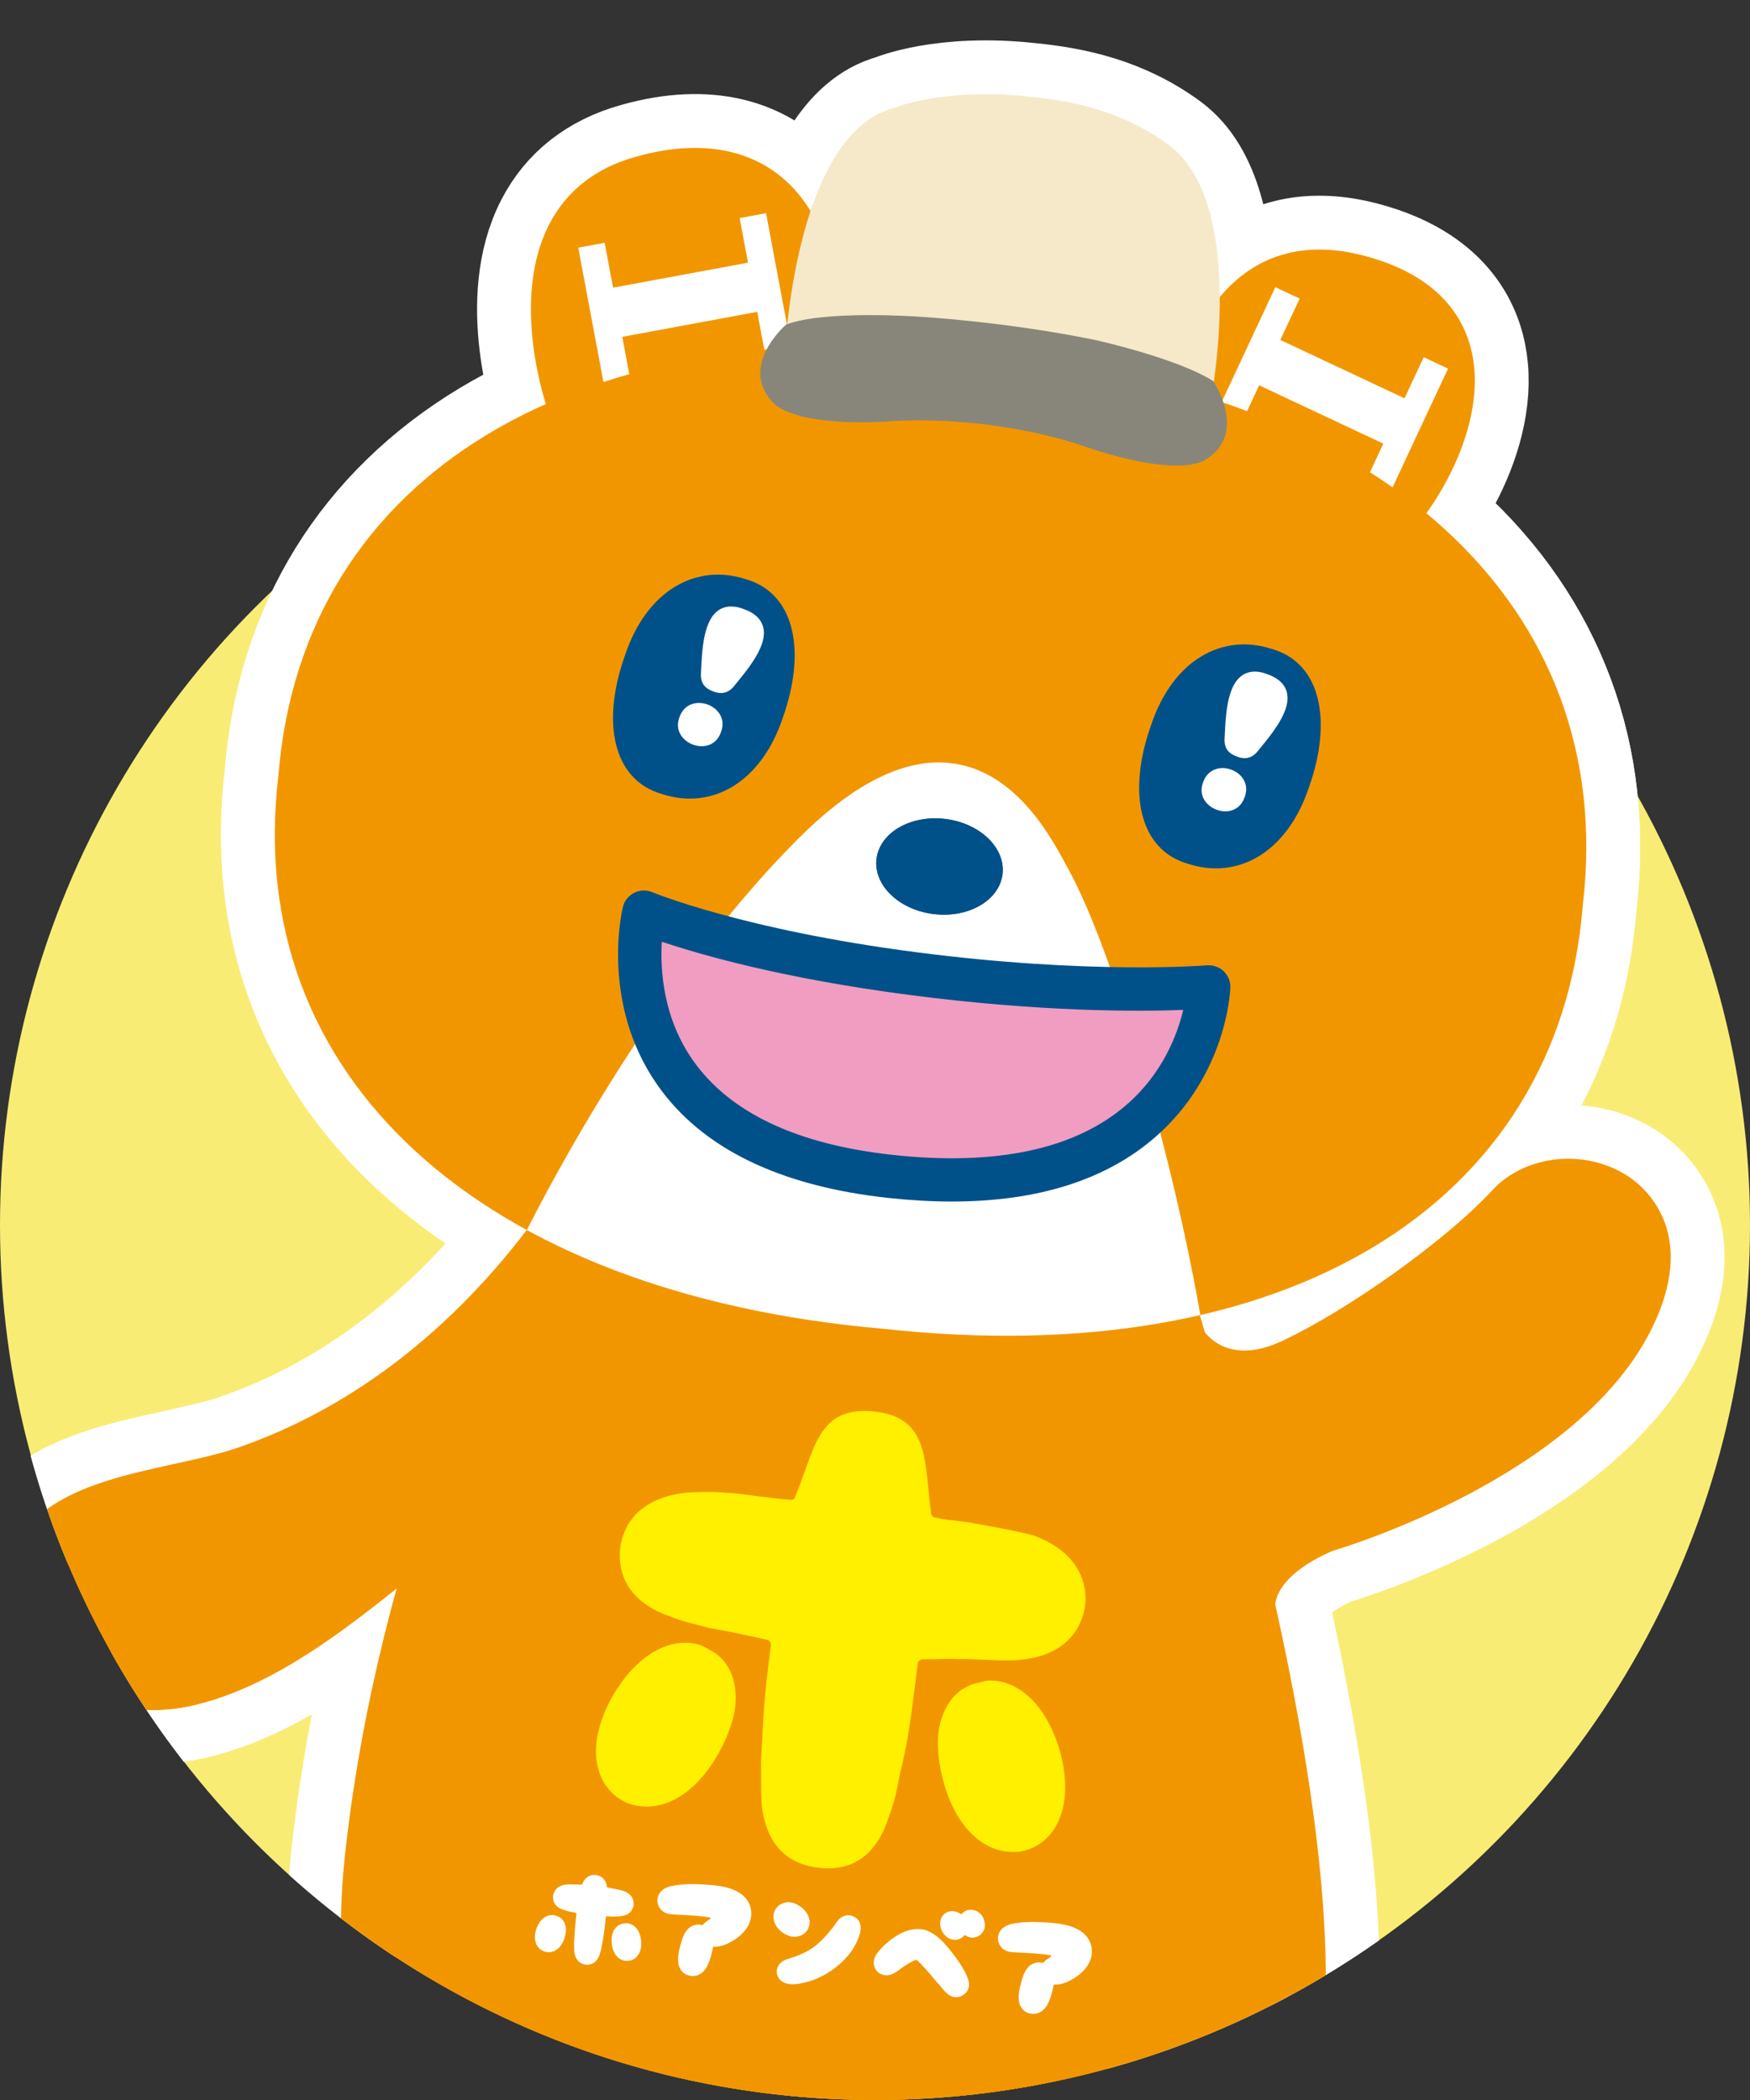 <?xml version="1.0" encoding="UTF-8"?><svg id="_レイヤー_2" xmlns="http://www.w3.org/2000/svg" width="130" height="156" xmlns:xlink="http://www.w3.org/1999/xlink" viewBox="0 0 130 156"><rect x="0" y="0" width="130" height="156" fill="#333333" stroke="none"/><defs><style>.cls-1,.cls-2{fill:none;}.cls-3{fill:#f29600;}.cls-4{fill:#fff000;}.cls-5{fill:#f9ec75;}.cls-6{fill:#005189;}.cls-7{clip-path:url(#clippath-4);}.cls-8{clip-path:url(#clippath-2);}.cls-9{clip-path:url(#clippath-6);}.cls-10{clip-path:url(#clippath-5);}.cls-11{fill:#fff;}.cls-12{fill:#88867a;}.cls-2{stroke:#fff;stroke-linecap:round;stroke-linejoin:round;stroke-width:8px;}.cls-13{fill:#f5e9ca;}.cls-14{fill:#f09dc1;}.cls-15{clip-path:url(#clippath);}</style><clipPath id="clippath"><circle class="cls-5" cx="65" cy="91" r="65"/></clipPath><clipPath id="clippath-2"><path class="cls-1" d="M117.578,67.242c-1.762,22.384-22.219,34.753-52.034,31.461-29.89-2.615-47.527-18.756-44.866-41.052,1.76-22.386,22.217-34.755,52.033-31.467,29.888,2.622,47.523,18.76,44.867,41.058Z"/></clipPath><clipPath id="clippath-4"><path class="cls-1" d="M130,91.018c0,35.889-29.101,64.982-65,64.982S0,126.907,0,91.018,29.101,0,65,0c65,0,65,55.129,65,91.018Z"/></clipPath><clipPath id="clippath-5"><path class="cls-1" d="M117.578,67.242c-1.762,22.384-22.219,34.753-52.034,31.461-29.89-2.615-47.527-18.756-44.866-41.052,1.76-22.386,22.217-34.755,52.033-31.467,29.888,2.622,47.523,18.76,44.867,41.058Z"/></clipPath><clipPath id="clippath-6"><path class="cls-1" d="M117.578,67.242c-1.762,22.384-22.219,34.753-52.034,31.461-29.89-2.615-47.527-18.756-44.866-41.052,1.76-22.386,22.217-34.755,52.033-31.467,29.888,2.622,47.523,18.76,44.867,41.058Z"/></clipPath></defs><g id="design"><circle class="cls-5" cx="65" cy="91" r="65"/><g class="cls-15"><path class="cls-3" d="M39.143,91.366c-5.565,7.303-12.779,13.177-21.455,16.178-5.448,1.883-15.025,1.939-17.036,8.451-2.663,8.615,6.993,12.279,13.763,10.672,7.8-1.848,14.53-8.541,20.714-13.139"/><path class="cls-3" d="M121.088,87.477c-3.155-2.186-7.752-1.762-10.242.953-3.332,3.624-10.631,8.856-15.615,11.19-4.222,1.973-5.869-.781-6.043-1.1l-1.939,1.014c.281.539.765,1.167,1.446,1.704l3.513,16.292c-.431.781-.661,1.659-.542,2.647l3.053-.381c-.329-2.82,4.287-4.584,4.307-4.598.732-.218,18.089-5.43,23.606-16.364,3.567-7.072-.278-10.482-1.544-11.355Z"/><path class="cls-3" d="M109.516,27.344c-.238-2.628-1.631-6.147-6.932-7.97-3.709-1.272-6.922-1.091-9.544.546-4.843,3.017-5.756,9.856-5.792,10.146l1.104.14,13.478,10.547.544.967c2.753-1.537,7.686-8.336,7.143-14.376Z"/><polygon class="cls-11" points="105.761 26.537 104.335 29.589 95.11 25.254 96.547 22.18 94.738 21.335 90.011 31.45 91.82 32.295 93.536 28.622 102.761 32.957 101.034 36.653 102.843 37.498 107.57 27.383 105.761 26.537"/><path class="cls-3" d="M58.152,13.234c-1.878-1.599-5.298-3.176-10.94-1.584-2.956.826-5.112,2.511-6.402,4.995-2.93,5.631-.269,13.361-.155,13.687l1.273-.446,18.979-2.759,1.333.155c.701-6.01-.828-11.263-4.088-14.048Z"/><polygon class="cls-11" points="57.002 27.176 58.964 26.808 56.907 15.834 54.945 16.201 55.566 19.513 45.543 21.37 44.918 18.035 42.956 18.402 45.013 29.376 46.974 29.009 46.227 25.023 56.25 23.166 57.002 27.176"/><path class="cls-3" d="M25.678,137.339c2.506-22.109,10.982-40.379,17.798-55.758l42.972,7.486c.66,2.076,16.907,50.92,10.583,68.617-.196.657-2.611,8.222-9.26,10.796-.184.141-1.54,1.367-3.293,7.191l-.119.386c-2.139,7.11-3.215,10.681-10.517,10.907-1.687.051-3.161-.53-4.377-1.73-3.841-3.782-3.759-12.701-3.756-13.079.004-.191.018-4.735-3.899-4.949-.142-.008-.281-.011-.413-.006-3.421.105-3.338,4.555-3.331,4.741l-.002.081c-.023.612-.693,15.252-10.242,14.933-.114.014-.281.036-.477.042-2.079.064-7.067-1.105-8.468-13.356-.36-4.594-4.549-8.273-4.996-8.652-1.003-.668-10.489-7.556-8.204-27.651Z"/><path class="cls-3" d="M92.663,152.039c4.9-.15,9.01,3.715,9.162,8.612.15,4.901-3.712,9.01-8.612,9.162-4.9.15-9.009-3.711-9.161-8.614-.152-4.897,3.713-9.008,8.61-9.161Z"/><path class="cls-3" d="M117.578,67.242c-1.762,22.384-22.219,34.753-52.034,31.461-29.89-2.615-47.527-18.756-44.866-41.052,1.76-22.386,22.217-34.755,52.033-31.467,29.888,2.622,47.523,18.76,44.867,41.058Z"/><g class="cls-8"><path class="cls-11" d="M89.297,98.452c-2.053-12.304-6.604-27.824-9.933-33.889l-.184-.336c-1.254-2.32-4.194-7.756-9.706-7.585-3.092.097-6.51,1.992-10.155,5.638-11.792,11.795-20.293,29.329-20.378,29.499l-.361.754,17.087,7.873,25.865,1.463,7.876-2.732-.111-.685Z"/></g><path class="cls-6" d="M74.473,64.941c-.241,1.949-2.529,3.276-5.109,2.961-2.582-.312-4.487-2.147-4.251-4.097.237-1.951,2.524-3.28,5.104-2.969,2.584.314,4.49,2.152,4.257,4.106Z"/><path class="cls-6" d="M74.473,64.941c-.241,1.949-2.529,3.276-5.109,2.961-2.582-.312-4.487-2.147-4.251-4.097.237-1.951,2.524-3.28,5.104-2.969,2.584.314,4.49,2.152,4.257,4.106Z"/><path class="cls-6" d="M58.158,53.297c-1.625,4.891-5.313,6.886-8.982,5.689-3.66-1.043-4.514-5.331-2.762-10.266,1.622-4.9,5.316-6.887,8.983-5.697,3.659,1.05,4.509,5.334,2.762,10.273Z"/><path class="cls-6" d="M97.241,58.475c-1.63,4.896-5.316,6.889-8.983,5.695-3.659-1.048-4.511-5.337-2.762-10.267,1.625-4.899,5.315-6.889,8.984-5.696,3.656,1.045,4.507,5.333,2.761,10.268Z"/><path class="cls-13" d="M75.563,27.671l-17.188-2.27s.839-15.438,7.949-17.347c0,0,3.689-1.587,10.223-.867,3.219.322,6.859,1.075,10.256,3.571,5.921,4.35,3.173,18.816,3.173,18.816l-17.188-2.27"/><path class="cls-12" d="M80.41,33.105s6.152,2.288,8.915,1.177c3.568-1.926.79-5.981.79-5.981-2.74-1.724-8.77-3.047-8.77-3.047-6.772-1.386-13.095-1.729-13.095-1.729,0,0-7.019-.506-9.851.588,0,0-3.736,3.194-.79,5.981,2.38,1.789,8.915,1.177,8.915,1.177,0,0,6.79-.504,13.887,1.834Z"/><path class="cls-11" d="M92.444,59.258c-.72,1.981-3.843.769-3.059-1.176.726-1.992,3.864-.796,3.059,1.176Z"/><path class="cls-11" d="M95.57,52.433c.235-.923-.037-1.838-1.362-2.327l-0-0c-1.311-.525-2.126-.027-2.57.815-.619,1.174-.613,3.132-.666,3.871-.084.978.516,1.257.895,1.403.328.126,1.012.34,1.604-.442.455-.585,1.772-2.035,2.099-3.32Z"/><path class="cls-11" d="M53.545,54.42c-.72,1.981-3.843.769-3.059-1.176.726-1.992,3.864-.796,3.059,1.176Z"/><path class="cls-11" d="M56.671,47.595c.235-.923-.037-1.838-1.362-2.327l-0-0c-1.311-.525-2.126-.027-2.57.815-.619,1.174-.613,3.132-.666,3.871-.084.978.516,1.257.895,1.403.328.126,1.012.34,1.604-.442.455-.585,1.772-2.035,2.099-3.32Z"/><path class="cls-4" d="M68.169,123.598c-.065.523-.124,1.002-.189,1.525-.41,3.311-.61,4.548-1.184,6.91-.208,1.301-.517,2.281-.793,2.999-1.303,4.086-4.304,3.824-5.18,3.716-1.015-.126-3.896-.594-4.253-4.885-.047-.758-.015-1.772-.037-3.102.159-2.414.128-3.679.538-6.99.065-.523.13-1.046.189-1.525.027-.218-.09-.409-.274-.432-.728-.179-3.65-.784-4.204-.853-1.224-.329-2.181-.536-2.893-.845-4.049-1.342-3.923-4.247-3.809-5.161.103-.828.684-3.632,4.954-4.076.755-.039,1.745-.093,2.995.018.795.01,3.593.467,4.572.5.231.029.42.008.442-.166,1.509-3.485,1.614-6.908,6.058-6.357,4.023.499,3.553,3.876,4.074,7.613.071.186.204.246.388.269,1.096.224,1.949.22,2.861.421,1.194.192,3.659.675,4.381.897,3.941,1.462,3.913,4.334,3.81,5.162-.113.915-.792,3.751-4.955,4.075-.765.126-3.262-.095-4.483-.069-.697-.042-1.702.032-2.543.016-.231-.029-.437.123-.464.341Z"/><path class="cls-4" d="M46.324,133.802c-1.985-1.019-3-3.884-.839-7.768,1.693-2.957,4.139-4.461,6.387-3.876.25.065.545.226.769.368,1.608.754,2.279,2.564,1.913,4.692-.192.915-.591,1.985-1.168,3.01-1.671,3.005-4.091,4.431-6.339,3.847-.25-.065-.499-.13-.723-.272Z"/><path class="cls-4" d="M75.279,137.573c-2.323.018-4.321-1.956-5.208-5.278-.31-1.134-.436-2.27-.398-3.204.164-2.153,1.257-3.745,3.001-4.083.252-.083.577-.167.835-.169,2.323-.018,4.327,2.037,5.248,5.318,1.147,4.294-.536,6.825-2.71,7.328-.252.083-.51.085-.768.087Z"/><path class="cls-11" d="M40.458,144.974c-.523-.165-.918-.762-.618-1.676.24-.697.736-1.096,1.298-1.034.062.008.142.034.202.059.419.118.677.494.705.971.004.205-.032.452-.114.693-.232.706-.726,1.088-1.288,1.026-.063-.007-.126-.013-.186-.039ZM45.007,142.425c-.012.106-.023.202-.034.308-.075.671-.157,1.322-.264,1.802-.039.264-.096.462-.149.608-.247.831-.87.824-1.038.805-.197-.023-.788-.15-.864-1.016-.008-.154-.004-.358-.011-.627.027-.488.063-1.146.138-1.816.011-.106.023-.212.034-.31.005-.044-.017-.082-.052-.086-.142-.034-.265-.056-.372-.068-.237-.062-.423-.099-.56-.159-.785-.257-.765-.845-.745-1.03.019-.167.127-.736.953-.841.145-.011.336-.024.579-.007.153,0,.352.004.541.007.044.005.082,0,.086-.035.287-.71.836-.693,1.014-.673.151.016.72.123.824.878.015.036.04.048.076.052.213.042.431.084.61.121.232.036.414.091.555.134.762.281.761.862.742,1.029-.02.185-.147.761-.95.841-.149.028-.336.024-.573.034-.135-.005-.287-.023-.449-.023-.044-.004-.084.027-.09.071ZM47.624,144.163c.036.245.008.492-.051.709-.133.458-.464.752-.902.792-.066.011-.129.004-.208-.005-.545-.06-.953-.543-1.014-1.282-.051-.425.027-.809.21-1.075.172-.249.444-.406.734-.419.063-.011.127-.02.209-.012.552.062.958.563,1.021,1.293Z"/><path class="cls-11" d="M50.895,146.644c-.697-.462-.555-1.34-.379-2.034.13-.504.297-1.128.749-1.454.177-.114.448-.209.653-.186.083.001.145.016.224.025.036.004.064-.003.084-.019.146-.189.331-.293.418-.346.058-.029.228-.18.076-.196-.508-.075-.998-.13-1.502-.15-.474-.044-.937-.032-1.411-.086-.615-.068-.84-.485-.903-.644-.106-.271-.087-.582.048-.835.161-.312.472-.509.945-.618.74-.151,1.536-.161,2.29-.113,1.016.051,2.315.15,3.091.896.375.356.569.886.531,1.4-.066.752-.565,1.357-1.171,1.763-.461.305-1.033.591-1.609.571-.027-.003-.067.028-.07.055-.078.456-.193.916-.401,1.331-.214.477-.662.839-1.198.778-.161-.017-.328-.055-.465-.141Z"/><path class="cls-11" d="M58.81,143.861c-.328-.063-.598-.236-.756-.36-.307-.24-.515-.567-.571-.886-.08-.322.011-.659.209-.906.24-.285.627-.438,1.004-.397.025.003.062.007.079.008.336.074.604.245.77.372.64.517.782,1.265.354,1.789-.238.287-.616.431-1.01.387-.017-.001-.052-.005-.079-.008ZM63.889,143.613c-.109.398-.299.816-.604,1.281-.346.497-.813.973-1.364,1.376-.679.496-1.497.879-2.255,1.026-.308.082-.666.131-1.013.094-.072-.008-.134-.016-.213-.043-.502-.118-.711-.516-.741-.813-.001-.162.013-.678.628-.941.151-.063.281-.094.413-.142.123-.039.234-.072.339-.105.292-.129.942-.351,1.518-.823.703-.556,1.373-1.456,1.621-1.821.301-.431.754-.442.923-.423.063.007.141.034.184.055.521.201.714.643.564,1.278Z"/><path class="cls-11" d="M71.945,147.116c.149.543-.119.933-.429,1.103-.167.125-.381.163-.603.139-.437-.05-.748-.431-1.209-1.001l-.106-.1c-.611-.765-1.168-1.363-1.456-1.628-.031-.021-.113-.031-.159-.017-.377.146-.711.386-1.053.616l-.141.118c-.293.2-.626.43-1.036.385-.205-.023-.403-.107-.56-.249-.154-.159-.591-.701.059-1.503.439-.54,1.016-1.012,1.659-1.352.508-.256,1.037-.367,1.49-.316.109.012.208.023.293.05.28.076.569.233.863.454.382.292.737.679,1.14,1.198s.843,1.12,1.123,1.761c.051.121.094.233.125.344ZM73.077,142.553c.083.213.103.449.07.667-.088.303-.285.532-.551.646-.151.063-.299.083-.441.067-.161-.019-.308-.071-.426-.163-.052-.015-.08-.009-.119.021-.072.082-.173.169-.276.22-.155.08-.312.109-.49.088-.356-.039-.682-.281-.867-.65-.273-.548-.125-1.167.362-1.389.155-.08.319-.107.489-.088.186.021.36.086.521.201.023.029.076.027.09-.008.111-.094.218-.181.352-.247.133-.048.296-.056.43-.042.383.043.707.293.856.677Z"/><path class="cls-11" d="M76.195,149.455c-.698-.462-.555-1.34-.379-2.034.129-.504.297-1.128.749-1.454.176-.114.448-.209.653-.186.083,0,.145.016.224.025.036.004.064-.003.084-.019.146-.189.33-.293.418-.346.058-.029.228-.18.076-.197-.508-.074-1-.129-1.502-.149-.474-.044-.937-.032-1.411-.086-.615-.068-.84-.485-.903-.644-.106-.271-.088-.582.048-.835.161-.312.472-.509.945-.619.74-.15,1.536-.159,2.289-.111,1.017.051,2.317.15,3.092.896.375.355.569.886.531,1.4-.066.752-.565,1.357-1.172,1.763-.46.305-1.032.591-1.609.571-.027-.003-.066.028-.068.055-.078.456-.193.916-.401,1.331-.216.477-.663.839-1.198.778-.161-.017-.33-.055-.465-.141Z"/><path class="cls-14" d="M89.791,73.312s-8.744.74-22.003-.991c-13.256-1.722-19.957-4.562-19.957-4.562,0,0-4.197,17.204,18.355,19.636,23.077,2.49,23.604-14.082,23.604-14.082Z"/><path class="cls-6" d="M70.719,89.257c-1.497,0-3.064-.088-4.704-.265-8.102-.874-13.879-3.691-17.166-8.374-4.261-6.069-2.649-12.95-2.578-13.24.111-.458.419-.843.839-1.055.422-.21.912-.228,1.348-.045.066.027,6.708,2.782,19.537,4.449,12.939,1.689,21.575.991,21.661.983.462-.032.91.12,1.241.435.334.316.515.758.5,1.217-.008.263-.265,6.489-5.581,11.112-3.658,3.18-8.723,4.782-15.097,4.782ZM49.164,69.957c-.125,2.097.088,5.664,2.337,8.846,2.737,3.873,7.737,6.226,14.86,6.994,7.66.824,13.492-.421,17.306-3.712,2.704-2.331,3.795-5.236,4.231-7.062-3.343.126-10.608.159-20.317-1.109-9.377-1.218-15.508-2.979-18.417-3.957Z"/></g><g class="cls-7"><path class="cls-2" d="M39.143,91.366c-5.565,7.303-12.779,13.177-21.455,16.178-5.448,1.883-15.025,1.939-17.036,8.451-2.663,8.615,6.993,12.279,13.763,10.672,7.8-1.848,14.53-8.541,20.714-13.139"/><path class="cls-2" d="M39.143,91.366c-5.565,7.303-12.779,13.177-21.455,16.178-5.448,1.883-15.025,1.939-17.036,8.451-2.663,8.615,6.993,12.279,13.763,10.672,7.8-1.848,14.53-8.541,20.714-13.139"/><path class="cls-2" d="M121.088,87.477c-3.155-2.186-7.752-1.762-10.242.953-3.332,3.624-10.631,8.856-15.615,11.19-4.222,1.973-5.869-.781-6.043-1.1l-1.939,1.014c.281.539.765,1.167,1.446,1.704l3.513,16.292c-.431.781-.661,1.659-.542,2.647l3.053-.381c-.329-2.82,4.287-4.584,4.307-4.598.732-.218,18.089-5.43,23.606-16.364,3.567-7.072-.278-10.482-1.544-11.355Z"/><path class="cls-2" d="M109.516,27.344c-.238-2.628-1.631-6.147-6.932-7.97-3.709-1.272-6.922-1.091-9.544.546-4.843,3.017-5.756,9.856-5.792,10.146l1.104.14,13.478,10.547.544.967c2.753-1.537,7.686-8.336,7.143-14.376Z"/><polygon class="cls-2" points="105.761 26.537 104.335 29.589 95.11 25.254 96.547 22.18 94.738 21.335 90.011 31.45 91.82 32.295 93.536 28.622 102.761 32.957 101.034 36.653 102.843 37.498 107.57 27.383 105.761 26.537"/><path class="cls-2" d="M58.152,13.234c-1.878-1.599-5.298-3.176-10.94-1.584-2.956.826-5.112,2.511-6.402,4.995-2.93,5.631-.269,13.361-.155,13.687l1.273-.446,18.979-2.759,1.333.155c.701-6.01-.828-11.263-4.088-14.048Z"/><polygon class="cls-2" points="57.002 27.176 58.964 26.808 56.907 15.834 54.945 16.201 55.566 19.513 45.543 21.37 44.918 18.035 42.956 18.402 45.013 29.376 46.974 29.009 46.227 25.023 56.25 23.166 57.002 27.176"/><path class="cls-2" d="M25.678,137.339c2.506-22.109,10.982-40.379,17.798-55.758l42.972,7.486c.66,2.076,16.907,50.92,10.583,68.617-.196.657-2.611,8.222-9.26,10.796-.184.141-1.54,1.367-3.293,7.191l-.119.386c-2.139,7.11-3.215,10.681-10.517,10.907-1.687.051-3.161-.53-4.377-1.73-3.841-3.782-3.759-12.701-3.756-13.079.004-.191.018-4.735-3.899-4.949-.142-.008-.281-.011-.413-.006-3.421.105-3.338,4.555-3.331,4.741l-.002.081c-.023.612-.693,15.252-10.242,14.933-.114.014-.281.036-.477.042-2.079.064-7.067-1.105-8.468-13.356-.36-4.594-4.549-8.273-4.996-8.652-1.003-.668-10.489-7.556-8.204-27.651Z"/><path class="cls-2" d="M92.663,152.039c4.9-.15,9.01,3.715,9.162,8.612.15,4.901-3.712,9.01-8.612,9.162-4.9.15-9.009-3.711-9.161-8.614-.152-4.897,3.713-9.008,8.61-9.161Z"/><path class="cls-2" d="M117.578,67.242c-1.762,22.384-22.219,34.753-52.034,31.461-29.89-2.615-47.527-18.756-44.866-41.052,1.76-22.386,22.217-34.755,52.033-31.467,29.888,2.622,47.523,18.76,44.867,41.058Z"/><g class="cls-10"><path class="cls-2" d="M89.297,98.452c-2.053-12.304-6.604-27.824-9.933-33.889l-.184-.336c-1.254-2.32-4.194-7.756-9.706-7.585-3.092.097-6.51,1.992-10.155,5.638-11.792,11.795-20.293,29.329-20.378,29.499l-.361.754,17.087,7.873,25.865,1.463,7.876-2.732-.111-.685Z"/></g><path class="cls-2" d="M74.473,64.941c-.241,1.949-2.529,3.276-5.109,2.961-2.582-.312-4.487-2.147-4.251-4.097.237-1.951,2.524-3.28,5.104-2.969,2.584.314,4.49,2.152,4.257,4.106Z"/><path class="cls-2" d="M74.473,64.941c-.241,1.949-2.529,3.276-5.109,2.961-2.582-.312-4.487-2.147-4.251-4.097.237-1.951,2.524-3.28,5.104-2.969,2.584.314,4.49,2.152,4.257,4.106Z"/><path class="cls-2" d="M74.473,64.941c-.241,1.949-2.529,3.276-5.109,2.961-2.582-.312-4.487-2.147-4.251-4.097.237-1.951,2.524-3.28,5.104-2.969,2.584.314,4.49,2.152,4.257,4.106Z"/><path class="cls-2" d="M74.473,64.941c-.241,1.949-2.529,3.276-5.109,2.961-2.582-.312-4.487-2.147-4.251-4.097.237-1.951,2.524-3.28,5.104-2.969,2.584.314,4.49,2.152,4.257,4.106Z"/><path class="cls-2" d="M58.158,53.297c-1.625,4.891-5.313,6.886-8.982,5.689-3.66-1.043-4.514-5.331-2.762-10.266,1.622-4.9,5.316-6.887,8.983-5.697,3.659,1.05,4.509,5.334,2.762,10.273Z"/><path class="cls-2" d="M58.158,53.297c-1.625,4.891-5.313,6.886-8.982,5.689-3.66-1.043-4.514-5.331-2.762-10.266,1.622-4.9,5.316-6.887,8.983-5.697,3.659,1.05,4.509,5.334,2.762,10.273Z"/><path class="cls-2" d="M97.241,58.475c-1.63,4.896-5.316,6.889-8.983,5.695-3.659-1.048-4.511-5.337-2.762-10.267,1.625-4.899,5.315-6.889,8.984-5.696,3.656,1.045,4.507,5.333,2.761,10.268Z"/><path class="cls-2" d="M97.241,58.475c-1.63,4.896-5.316,6.889-8.983,5.695-3.659-1.048-4.511-5.337-2.762-10.267,1.625-4.899,5.315-6.889,8.984-5.696,3.656,1.045,4.507,5.333,2.761,10.268Z"/><path class="cls-2" d="M117.578,67.242c-1.762,22.384-22.219,34.753-52.032,31.46-29.892-2.614-47.526-18.757-44.868-41.051,1.76-22.386,22.221-34.755,52.033-31.467,29.888,2.622,47.523,18.76,44.867,41.058Z"/><path class="cls-2" d="M75.563,27.671l-17.188-2.27s.839-15.438,7.949-17.347c0,0,3.689-1.587,10.223-.867,3.219.322,6.859,1.075,10.256,3.571,5.921,4.35,3.173,18.816,3.173,18.816l-17.188-2.27"/><path class="cls-2" d="M80.41,33.105s6.152,2.288,8.915,1.177c3.568-1.926.79-5.981.79-5.981-2.74-1.724-8.77-3.047-8.77-3.047-6.772-1.386-13.095-1.729-13.095-1.729,0,0-7.019-.506-9.851.588,0,0-3.736,3.194-.79,5.981,2.38,1.789,8.915,1.177,8.915,1.177,0,0,6.79-.504,13.887,1.834Z"/><path class="cls-2" d="M92.444,59.258c-.72,1.981-3.843.769-3.059-1.176.726-1.992,3.864-.796,3.059,1.176Z"/><path class="cls-2" d="M95.57,52.433c.235-.923-.037-1.838-1.362-2.327l-0-0c-1.311-.525-2.126-.027-2.57.815-.619,1.174-.613,3.132-.666,3.871-.084.978.516,1.257.895,1.403.328.126,1.012.34,1.604-.442.455-.585,1.772-2.035,2.099-3.32Z"/><path class="cls-2" d="M53.545,54.42c-.72,1.981-3.843.769-3.059-1.176.726-1.992,3.864-.796,3.059,1.176Z"/><path class="cls-2" d="M56.671,47.595c.235-.923-.037-1.838-1.362-2.327l-0-0c-1.311-.525-2.126-.027-2.57.815-.619,1.174-.613,3.132-.666,3.871-.084.978.516,1.257.895,1.403.328.126,1.012.34,1.604-.442.455-.585,1.772-2.035,2.099-3.32Z"/><path class="cls-2" d="M68.169,123.598c-.065.523-.124,1.002-.189,1.525-.41,3.311-.61,4.548-1.184,6.91-.208,1.301-.517,2.281-.793,2.999-1.303,4.086-4.304,3.824-5.18,3.716-1.015-.126-3.896-.594-4.253-4.885-.047-.758-.015-1.772-.037-3.102.159-2.414.128-3.679.538-6.99l.189-1.525c.027-.218-.09-.409-.274-.432-.728-.179-3.65-.784-4.204-.853-1.224-.329-2.181-.536-2.893-.845-4.049-1.342-3.923-4.247-3.809-5.161.103-.828.684-3.632,4.954-4.076.755-.039,1.745-.093,2.995.018.795.01,3.593.467,4.572.5.231.029.42.008.442-.166,1.509-3.485,1.614-6.908,6.058-6.357,4.023.499,3.553,3.876,4.074,7.613.071.186.204.246.388.269,1.096.224,1.949.22,2.861.421,1.194.192,3.659.675,4.381.897,3.941,1.462,3.913,4.334,3.81,5.162-.113.915-.792,3.751-4.955,4.075-.765.126-3.262-.095-4.483-.069-.697-.042-1.702.032-2.543.016-.231-.029-.437.123-.464.341Z"/><path class="cls-2" d="M46.324,133.802c-1.985-1.019-3-3.884-.839-7.768,1.693-2.957,4.139-4.461,6.387-3.876.25.065.545.226.769.368,1.608.754,2.279,2.564,1.913,4.692-.192.915-.591,1.985-1.168,3.01-1.671,3.005-4.091,4.431-6.339,3.847-.25-.065-.499-.13-.723-.272Z"/><path class="cls-2" d="M75.279,137.573c-2.323.018-4.321-1.956-5.208-5.278-.31-1.134-.436-2.27-.398-3.204.164-2.153,1.257-3.745,3.001-4.083.252-.083.577-.167.835-.169,2.323-.018,4.327,2.037,5.248,5.318,1.147,4.294-.536,6.825-2.71,7.328-.252.083-.51.085-.768.087Z"/><path class="cls-2" d="M40.458,144.974c-.523-.165-.918-.762-.618-1.676.24-.697.736-1.096,1.298-1.034.062.008.142.034.202.059.419.118.677.494.705.971.004.205-.032.452-.114.693-.232.706-.726,1.088-1.288,1.026-.063-.007-.126-.013-.186-.039ZM45.007,142.425c-.012.106-.023.202-.034.308-.075.671-.157,1.322-.264,1.802-.039.264-.096.462-.149.608-.247.831-.87.824-1.038.805-.197-.023-.788-.15-.864-1.016-.008-.154-.004-.358-.011-.627.027-.488.063-1.146.138-1.816.011-.106.023-.212.034-.31.005-.044-.017-.082-.052-.086-.142-.034-.265-.056-.372-.068-.237-.062-.423-.099-.56-.159-.785-.257-.765-.845-.745-1.03.019-.167.127-.736.953-.841.145-.011.336-.024.579-.007.153,0,.352.004.541.007.044.005.082,0,.086-.035.287-.71.836-.693,1.014-.673.151.016.72.123.824.878.015.036.04.048.076.052.213.042.431.084.61.121.232.036.414.091.555.134.762.281.761.862.742,1.029-.02.185-.147.761-.95.841-.149.028-.336.024-.573.034-.135-.005-.287-.023-.449-.023-.044-.004-.084.027-.09.071ZM47.624,144.163c.036.245.008.492-.051.709-.133.458-.464.752-.902.792-.066.011-.129.004-.208-.005-.545-.06-.953-.543-1.014-1.282-.051-.425.027-.809.21-1.075.172-.249.444-.406.734-.419.063-.011.127-.02.209-.012.552.062.958.563,1.021,1.293Z"/><path class="cls-2" d="M50.895,146.644c-.697-.462-.555-1.34-.379-2.034.13-.504.297-1.128.749-1.454.177-.114.448-.209.653-.186.083.001.145.016.224.025.036.004.064-.003.084-.019.146-.189.331-.293.418-.346.058-.029.228-.18.076-.196-.508-.075-.998-.13-1.502-.15-.474-.044-.937-.032-1.411-.086-.615-.068-.84-.485-.903-.644-.106-.271-.087-.582.048-.835.161-.312.472-.509.945-.618.74-.151,1.536-.161,2.29-.113,1.016.051,2.315.15,3.091.896.375.356.569.886.531,1.4-.066.752-.565,1.357-1.171,1.763-.461.305-1.033.591-1.609.571-.027-.003-.067.028-.07.055-.078.456-.193.916-.401,1.331-.214.477-.662.839-1.198.778-.161-.017-.328-.055-.465-.141Z"/><path class="cls-2" d="M58.81,143.861c-.328-.063-.598-.236-.756-.36-.307-.24-.515-.567-.571-.886-.08-.322.011-.659.209-.906.24-.285.627-.438,1.004-.397.025.003.062.007.079.008.336.074.604.245.77.372.64.517.782,1.265.354,1.789-.238.287-.616.431-1.01.387-.017-.001-.052-.005-.079-.008ZM63.889,143.613c-.109.398-.299.816-.604,1.281-.346.497-.813.973-1.364,1.376-.679.496-1.497.879-2.255,1.026-.308.082-.666.131-1.013.094-.072-.008-.134-.016-.213-.043-.502-.118-.711-.516-.741-.813-.001-.162.013-.678.628-.941.151-.063.281-.094.413-.142.123-.039.234-.072.339-.105.292-.129.942-.351,1.518-.823.703-.556,1.373-1.456,1.621-1.821.301-.431.754-.442.923-.423.063.007.141.034.184.055.521.201.714.643.564,1.278Z"/><path class="cls-2" d="M71.945,147.116c.149.543-.119.933-.429,1.103-.167.125-.381.163-.603.139-.437-.05-.748-.431-1.209-1.001l-.106-.1c-.611-.765-1.168-1.363-1.456-1.628-.031-.021-.113-.031-.159-.017-.377.146-.711.386-1.053.616l-.141.118c-.293.2-.626.43-1.036.385-.205-.023-.403-.107-.56-.249-.154-.159-.591-.701.059-1.503.439-.54,1.016-1.012,1.659-1.352.508-.256,1.037-.367,1.49-.316.109.012.208.023.293.05.28.076.569.233.863.454.382.292.737.679,1.14,1.198s.843,1.12,1.123,1.761c.051.121.094.233.125.344ZM73.077,142.553c.083.213.103.449.07.667-.088.303-.285.532-.551.646-.151.063-.299.083-.441.067-.161-.019-.308-.071-.426-.163-.052-.015-.08-.009-.119.021-.072.082-.173.169-.276.22-.155.08-.312.109-.49.088-.356-.039-.682-.281-.867-.65-.273-.548-.125-1.167.362-1.389.155-.08.319-.107.489-.088.186.021.36.086.521.201.023.029.076.027.09-.008.111-.094.218-.181.352-.247.133-.048.296-.056.43-.042.383.043.707.293.856.677Z"/><path class="cls-2" d="M76.195,149.455c-.698-.462-.555-1.34-.379-2.034.129-.504.297-1.128.749-1.454.176-.114.448-.209.653-.186.083,0,.145.016.224.025.036.004.064-.003.084-.019.146-.189.33-.293.418-.346.058-.029.228-.18.076-.197-.508-.074-1-.129-1.502-.149-.474-.044-.937-.032-1.411-.086-.615-.068-.84-.485-.903-.644-.106-.271-.088-.582.048-.835.161-.312.472-.509.945-.619.74-.15,1.536-.159,2.289-.111,1.017.051,2.317.15,3.092.896.375.355.569.886.531,1.4-.066.752-.565,1.357-1.172,1.763-.46.305-1.032.591-1.609.571-.027-.003-.066.028-.068.055-.078.456-.193.916-.401,1.331-.216.477-.663.839-1.198.778-.161-.017-.33-.055-.465-.141Z"/><path class="cls-2" d="M89.791,73.312s-8.744.74-22.003-.991c-13.256-1.722-19.957-4.562-19.957-4.562,0,0-4.197,17.204,18.355,19.636,23.077,2.49,23.604-14.082,23.604-14.082Z"/><path class="cls-2" d="M70.719,89.257c-1.497,0-3.064-.088-4.704-.265-8.102-.874-13.879-3.691-17.166-8.374-4.261-6.069-2.649-12.95-2.578-13.24.111-.458.419-.843.839-1.055.422-.21.912-.228,1.348-.045.066.027,6.708,2.782,19.537,4.449,12.939,1.689,21.575.991,21.661.983.462-.032.91.12,1.241.435.334.316.515.758.5,1.217-.008.263-.265,6.489-5.581,11.112-3.658,3.18-8.723,4.782-15.097,4.782ZM49.164,69.957c-.125,2.097.088,5.664,2.337,8.846,2.737,3.873,7.737,6.226,14.86,6.994,7.66.824,13.492-.421,17.306-3.712,2.704-2.331,3.795-5.236,4.231-7.062-3.343.126-10.608.159-20.317-1.109-9.377-1.218-15.508-2.979-18.417-3.957Z"/><path class="cls-3" d="M39.143,91.366c-5.565,7.303-12.779,13.177-21.455,16.178-5.448,1.883-15.025,1.939-17.036,8.451-2.663,8.615,6.993,12.279,13.763,10.672,7.8-1.848,14.53-8.541,20.714-13.139"/><path class="cls-3" d="M39.143,91.366c-5.565,7.303-12.779,13.177-21.455,16.178-5.448,1.883-15.025,1.939-17.036,8.451-2.663,8.615,6.993,12.279,13.763,10.672,7.8-1.848,14.53-8.541,20.714-13.139"/><path class="cls-3" d="M121.088,87.477c-3.155-2.186-7.752-1.762-10.242.953-3.332,3.624-10.631,8.856-15.615,11.19-4.222,1.973-5.869-.781-6.043-1.1l-1.939,1.014c.281.539.765,1.167,1.446,1.704l3.513,16.292c-.431.781-.661,1.659-.542,2.647l3.053-.381c-.329-2.82,4.287-4.584,4.307-4.598.732-.218,18.089-5.43,23.606-16.364,3.567-7.072-.278-10.482-1.544-11.355Z"/><path class="cls-3" d="M109.516,27.344c-.238-2.628-1.631-6.147-6.932-7.97-3.709-1.272-6.922-1.091-9.544.546-4.843,3.017-5.756,9.856-5.792,10.146l1.104.14,13.478,10.547.544.967c2.753-1.537,7.686-8.336,7.143-14.376Z"/><polygon class="cls-11" points="105.761 26.537 104.335 29.589 95.11 25.254 96.547 22.18 94.738 21.335 90.011 31.45 91.82 32.295 93.536 28.622 102.761 32.957 101.034 36.653 102.843 37.498 107.57 27.383 105.761 26.537"/><path class="cls-3" d="M58.152,13.234c-1.878-1.599-5.298-3.176-10.94-1.584-2.956.826-5.112,2.511-6.402,4.995-2.93,5.631-.269,13.361-.155,13.687l1.273-.446,18.979-2.759,1.333.155c.701-6.01-.828-11.263-4.088-14.048Z"/><polygon class="cls-11" points="57.002 27.176 58.964 26.808 56.907 15.834 54.945 16.201 55.566 19.513 45.543 21.37 44.918 18.035 42.956 18.402 45.013 29.376 46.974 29.009 46.227 25.023 56.25 23.166 57.002 27.176"/><path class="cls-3" d="M25.678,137.339c2.506-22.109,10.982-40.379,17.798-55.758l42.972,7.486c.66,2.076,16.907,50.92,10.583,68.617-.196.657-2.611,8.222-9.26,10.796-.184.141-1.54,1.367-3.293,7.191l-.119.386c-2.139,7.11-3.215,10.681-10.517,10.907-1.687.051-3.161-.53-4.377-1.73-3.841-3.782-3.759-12.701-3.756-13.079.004-.191.018-4.735-3.899-4.949-.142-.008-.281-.011-.413-.006-3.421.105-3.338,4.555-3.331,4.741l-.002.081c-.023.612-.693,15.252-10.242,14.933-.114.014-.281.036-.477.042-2.079.064-7.067-1.105-8.468-13.356-.36-4.594-4.549-8.273-4.996-8.652-1.003-.668-10.489-7.556-8.204-27.651Z"/><path class="cls-3" d="M92.663,152.039c4.9-.15,9.01,3.715,9.162,8.612.15,4.901-3.712,9.01-8.612,9.162-4.9.15-9.009-3.711-9.161-8.614-.152-4.897,3.713-9.008,8.61-9.161Z"/><path class="cls-3" d="M117.578,67.242c-1.762,22.384-22.219,34.753-52.034,31.461-29.89-2.615-47.527-18.756-44.866-41.052,1.76-22.386,22.217-34.755,52.033-31.467,29.888,2.622,47.523,18.76,44.867,41.058Z"/><g class="cls-9"><path class="cls-11" d="M89.297,98.452c-2.053-12.304-6.604-27.824-9.933-33.889l-.184-.336c-1.254-2.32-4.194-7.756-9.706-7.585-3.092.097-6.51,1.992-10.155,5.638-11.792,11.795-20.293,29.329-20.378,29.499l-.361.754,17.087,7.873,25.865,1.463,7.876-2.732-.111-.685Z"/></g><path class="cls-6" d="M74.473,64.941c-.241,1.949-2.529,3.276-5.109,2.961-2.582-.312-4.487-2.147-4.251-4.097.237-1.951,2.524-3.28,5.104-2.969,2.584.314,4.49,2.152,4.257,4.106Z"/><path class="cls-6" d="M74.473,64.941c-.241,1.949-2.529,3.276-5.109,2.961-2.582-.312-4.487-2.147-4.251-4.097.237-1.951,2.524-3.28,5.104-2.969,2.584.314,4.49,2.152,4.257,4.106Z"/><path class="cls-6" d="M58.158,53.297c-1.625,4.891-5.313,6.886-8.982,5.689-3.66-1.043-4.514-5.331-2.762-10.266,1.622-4.9,5.316-6.887,8.983-5.697,3.659,1.05,4.509,5.334,2.762,10.273Z"/><path class="cls-6" d="M97.241,58.475c-1.63,4.896-5.316,6.889-8.983,5.695-3.659-1.048-4.511-5.337-2.762-10.267,1.625-4.899,5.315-6.889,8.984-5.696,3.656,1.045,4.507,5.333,2.761,10.268Z"/><path class="cls-13" d="M75.563,27.671l-17.188-2.27s.839-15.438,7.949-17.347c0,0,3.689-1.587,10.223-.867,3.219.322,6.859,1.075,10.256,3.571,5.921,4.35,3.173,18.816,3.173,18.816l-17.188-2.27"/><path class="cls-12" d="M80.41,33.105s6.152,2.288,8.915,1.177c3.568-1.926.79-5.981.79-5.981-2.74-1.724-8.77-3.047-8.77-3.047-6.772-1.386-13.095-1.729-13.095-1.729,0,0-7.019-.506-9.851.588,0,0-3.736,3.194-.79,5.981,2.38,1.789,8.915,1.177,8.915,1.177,0,0,6.79-.504,13.887,1.834Z"/><path class="cls-11" d="M92.444,59.258c-.72,1.981-3.843.769-3.059-1.176.726-1.992,3.864-.796,3.059,1.176Z"/><path class="cls-11" d="M95.57,52.433c.235-.923-.037-1.838-1.362-2.327l-0-0c-1.311-.525-2.126-.027-2.57.815-.619,1.174-.613,3.132-.666,3.871-.084.978.516,1.257.895,1.403.328.126,1.012.34,1.604-.442.455-.585,1.772-2.035,2.099-3.32Z"/><path class="cls-11" d="M53.545,54.42c-.72,1.981-3.843.769-3.059-1.176.726-1.992,3.864-.796,3.059,1.176Z"/><path class="cls-11" d="M56.671,47.595c.235-.923-.037-1.838-1.362-2.327l-0-0c-1.311-.525-2.126-.027-2.57.815-.619,1.174-.613,3.132-.666,3.871-.084.978.516,1.257.895,1.403.328.126,1.012.34,1.604-.442.455-.585,1.772-2.035,2.099-3.32Z"/><path class="cls-4" d="M68.169,123.598c-.065.523-.124,1.002-.189,1.525-.41,3.311-.61,4.548-1.184,6.91-.208,1.301-.517,2.281-.793,2.999-1.303,4.086-4.304,3.824-5.18,3.716-1.015-.126-3.896-.594-4.253-4.885-.047-.758-.015-1.772-.037-3.102.159-2.414.128-3.679.538-6.99l.189-1.525c.027-.218-.09-.409-.274-.432-.728-.179-3.65-.784-4.204-.853-1.224-.329-2.181-.536-2.893-.845-4.049-1.342-3.923-4.247-3.809-5.161.103-.828.684-3.632,4.954-4.076.755-.039,1.745-.093,2.995.018.795.01,3.593.467,4.572.5.231.029.42.008.442-.166,1.509-3.485,1.614-6.908,6.058-6.357,4.023.499,3.553,3.876,4.074,7.613.071.186.204.246.388.269,1.096.224,1.949.22,2.861.421,1.194.192,3.659.675,4.381.897,3.941,1.462,3.913,4.334,3.81,5.162-.113.915-.792,3.751-4.955,4.075-.765.126-3.262-.095-4.483-.069-.697-.042-1.702.032-2.543.016-.231-.029-.437.123-.464.341Z"/><path class="cls-4" d="M46.324,133.802c-1.985-1.019-3-3.884-.839-7.768,1.693-2.957,4.139-4.461,6.387-3.876.25.065.545.226.769.368,1.608.754,2.279,2.564,1.913,4.692-.192.915-.591,1.985-1.168,3.01-1.671,3.005-4.091,4.431-6.339,3.847-.25-.065-.499-.13-.723-.272Z"/><path class="cls-4" d="M75.279,137.573c-2.323.018-4.321-1.956-5.208-5.278-.31-1.134-.436-2.27-.398-3.204.164-2.153,1.257-3.745,3.001-4.083.252-.083.577-.167.835-.169,2.323-.018,4.327,2.037,5.248,5.318,1.147,4.294-.536,6.825-2.71,7.328-.252.083-.51.085-.768.087Z"/><path class="cls-11" d="M40.458,144.974c-.523-.165-.918-.762-.618-1.676.24-.697.736-1.096,1.298-1.034.062.008.142.034.202.059.419.118.677.494.705.971.004.205-.032.452-.114.693-.232.706-.726,1.088-1.288,1.026-.063-.007-.126-.013-.186-.039ZM45.007,142.425c-.012.106-.023.202-.034.308-.075.671-.157,1.322-.264,1.802-.039.264-.096.462-.149.608-.247.831-.87.824-1.038.805-.197-.023-.788-.15-.864-1.016-.008-.154-.004-.358-.011-.627.027-.488.063-1.146.138-1.816.011-.106.023-.212.034-.31.005-.044-.017-.082-.052-.086-.142-.034-.265-.056-.372-.068-.237-.062-.423-.099-.56-.159-.785-.257-.765-.845-.745-1.03.019-.167.127-.736.953-.841.145-.011.336-.024.579-.007.153,0,.352.004.541.007.044.005.082,0,.086-.035.287-.71.836-.693,1.014-.673.151.016.72.123.824.878.015.036.04.048.076.052.213.042.431.084.61.121.232.036.414.091.555.134.762.281.761.862.742,1.029-.02.185-.147.761-.95.841-.149.028-.336.024-.573.034-.135-.005-.287-.023-.449-.023-.044-.004-.084.027-.09.071ZM47.624,144.163c.036.245.008.492-.051.709-.133.458-.464.752-.902.792-.066.011-.129.004-.208-.005-.545-.06-.953-.543-1.014-1.282-.051-.425.027-.809.21-1.075.172-.249.444-.406.734-.419.063-.011.127-.02.209-.012.552.062.958.563,1.021,1.293Z"/><path class="cls-11" d="M50.895,146.644c-.697-.462-.555-1.34-.379-2.034.13-.504.297-1.128.749-1.454.177-.114.448-.209.653-.186.083.001.145.016.224.025.036.004.064-.003.084-.019.146-.189.331-.293.418-.346.058-.029.228-.18.076-.196-.508-.075-.998-.13-1.502-.15-.474-.044-.937-.032-1.411-.086-.615-.068-.84-.485-.903-.644-.106-.271-.087-.582.048-.835.161-.312.472-.509.945-.618.74-.151,1.536-.161,2.29-.113,1.016.051,2.315.15,3.091.896.375.356.569.886.531,1.4-.066.752-.565,1.357-1.171,1.763-.461.305-1.033.591-1.609.571-.027-.003-.067.028-.07.055-.078.456-.193.916-.401,1.331-.214.477-.662.839-1.198.778-.161-.017-.328-.055-.465-.141Z"/><path class="cls-11" d="M58.81,143.861c-.328-.063-.598-.236-.756-.36-.307-.24-.515-.567-.571-.886-.08-.322.011-.659.209-.906.24-.285.627-.438,1.004-.397.025.003.062.007.079.008.336.074.604.245.77.372.64.517.782,1.265.354,1.789-.238.287-.616.431-1.01.387-.017-.001-.052-.005-.079-.008ZM63.889,143.613c-.109.398-.299.816-.604,1.281-.346.497-.813.973-1.364,1.376-.679.496-1.497.879-2.255,1.026-.308.082-.666.131-1.013.094-.072-.008-.134-.016-.213-.043-.502-.118-.711-.516-.741-.813-.001-.162.013-.678.628-.941.151-.063.281-.094.413-.142.123-.039.234-.072.339-.105.292-.129.942-.351,1.518-.823.703-.556,1.373-1.456,1.621-1.821.301-.431.754-.442.923-.423.063.007.141.034.184.055.521.201.714.643.564,1.278Z"/><path class="cls-11" d="M71.945,147.116c.149.543-.119.933-.429,1.103-.167.125-.381.163-.603.139-.437-.05-.748-.431-1.209-1.001l-.106-.1c-.611-.765-1.168-1.363-1.456-1.628-.031-.021-.113-.031-.159-.017-.377.146-.711.386-1.053.616l-.141.118c-.293.2-.626.43-1.036.385-.205-.023-.403-.107-.56-.249-.154-.159-.591-.701.059-1.503.439-.54,1.016-1.012,1.659-1.352.508-.256,1.037-.367,1.49-.316.109.012.208.023.293.05.28.076.569.233.863.454.382.292.737.679,1.14,1.198s.843,1.12,1.123,1.761c.051.121.094.233.125.344ZM73.077,142.553c.083.213.103.449.07.667-.088.303-.285.532-.551.646-.151.063-.299.083-.441.067-.161-.019-.308-.071-.426-.163-.052-.015-.08-.009-.119.021-.072.082-.173.169-.276.22-.155.08-.312.109-.49.088-.356-.039-.682-.281-.867-.65-.273-.548-.125-1.167.362-1.389.155-.08.319-.107.489-.088.186.021.36.086.521.201.023.029.076.027.09-.008.111-.094.218-.181.352-.247.133-.048.296-.056.43-.042.383.043.707.293.856.677Z"/><path class="cls-11" d="M76.195,149.455c-.698-.462-.555-1.34-.379-2.034.129-.504.297-1.128.749-1.454.176-.114.448-.209.653-.186.083,0,.145.016.224.025.036.004.064-.003.084-.019.146-.189.33-.293.418-.346.058-.029.228-.18.076-.197-.508-.074-1-.129-1.502-.149-.474-.044-.937-.032-1.411-.086-.615-.068-.84-.485-.903-.644-.106-.271-.088-.582.048-.835.161-.312.472-.509.945-.619.74-.15,1.536-.159,2.289-.111,1.017.051,2.317.15,3.092.896.375.355.569.886.531,1.4-.066.752-.565,1.357-1.172,1.763-.46.305-1.032.591-1.609.571-.027-.003-.066.028-.068.055-.078.456-.193.916-.401,1.331-.216.477-.663.839-1.198.778-.161-.017-.33-.055-.465-.141Z"/><path class="cls-14" d="M89.791,73.312s-8.744.74-22.003-.991c-13.256-1.722-19.957-4.562-19.957-4.562,0,0-4.197,17.204,18.355,19.636,23.077,2.49,23.604-14.082,23.604-14.082Z"/><path class="cls-6" d="M70.719,89.257c-1.497,0-3.064-.088-4.704-.265-8.102-.874-13.879-3.691-17.166-8.374-4.261-6.069-2.649-12.95-2.578-13.24.111-.458.419-.843.839-1.055.422-.21.912-.228,1.348-.045.066.027,6.708,2.782,19.537,4.449,12.939,1.689,21.575.991,21.661.983.462-.032.91.12,1.241.435.334.316.515.758.5,1.217-.008.263-.265,6.489-5.581,11.112-3.658,3.18-8.723,4.782-15.097,4.782ZM49.164,69.957c-.125,2.097.088,5.664,2.337,8.846,2.737,3.873,7.737,6.226,14.86,6.994,7.66.824,13.492-.421,17.306-3.712,2.704-2.331,3.795-5.236,4.231-7.062-3.343.126-10.608.159-20.317-1.109-9.377-1.218-15.508-2.979-18.417-3.957Z"/></g></g></svg>
